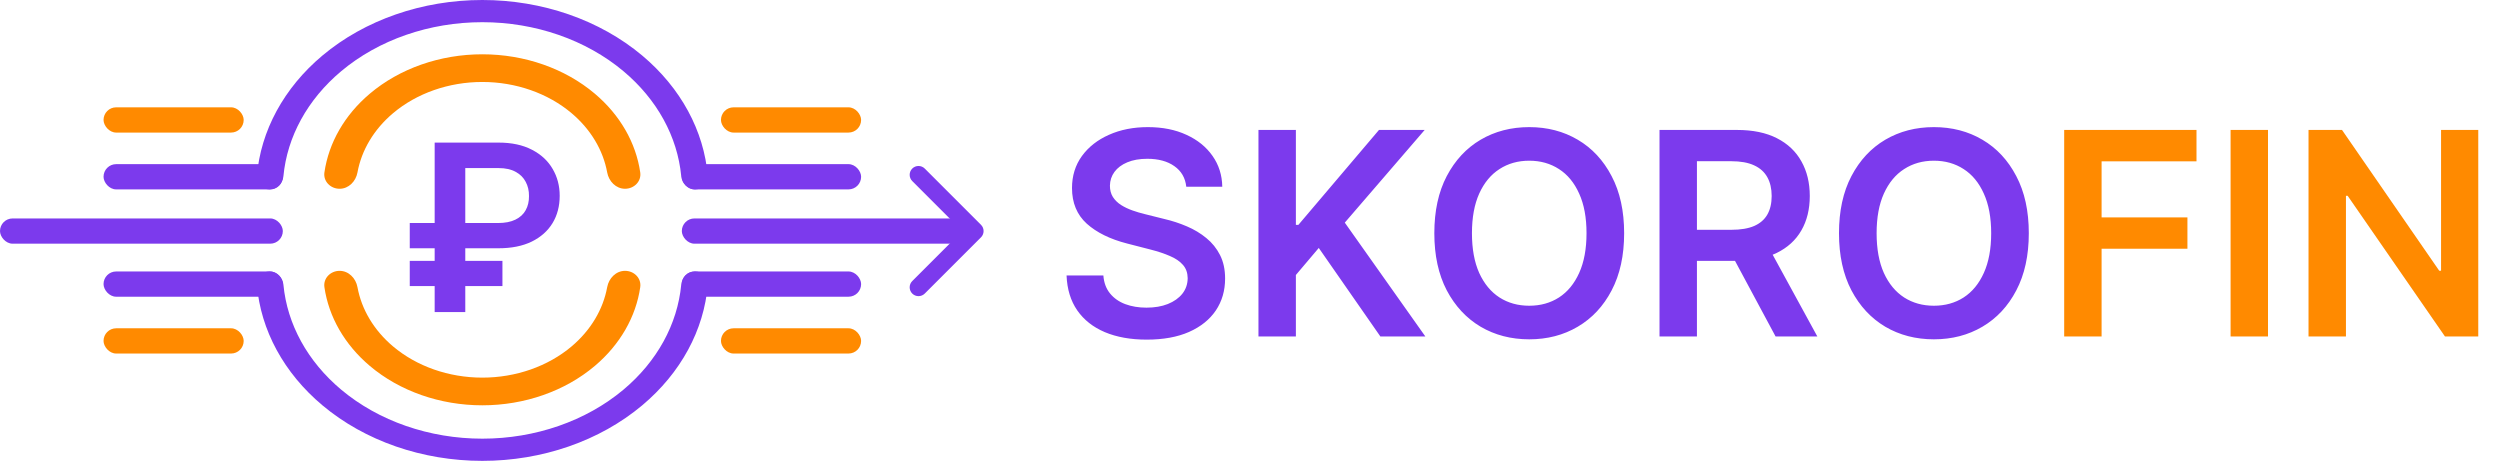 <svg width="1426" height="263" viewBox="0 0 1426 263" fill="none" xmlns="http://www.w3.org/2000/svg">
<path d="M396.482 154.846C400.654 154.846 404.068 158.234 403.721 162.391C401.559 188.285 388.322 212.761 366.276 231.235C342.1 251.495 309.309 262.877 275.118 262.877C240.927 262.877 208.137 251.495 183.96 231.235C161.915 212.761 148.678 188.285 146.516 162.391C146.169 158.234 149.583 154.846 153.754 154.846C157.926 154.846 161.271 158.235 161.664 162.388C163.796 184.922 175.43 206.184 194.642 222.284C215.986 240.169 244.934 250.217 275.118 250.217C305.303 250.217 334.251 240.169 355.594 222.284C374.806 206.184 386.44 184.922 388.573 162.388C388.966 158.235 392.311 154.846 396.482 154.846Z" fill="#7C3AED"/>
<path d="M396.482 108.031C400.654 108.031 404.068 104.643 403.721 100.486C401.559 74.592 388.322 50.116 366.276 31.642C342.1 11.382 309.309 0 275.118 0C240.927 0 208.137 11.382 183.96 31.642C161.915 50.116 148.678 74.592 146.516 100.486C146.169 104.643 149.583 108.031 153.754 108.031C157.926 108.031 161.271 104.642 161.664 100.489C163.796 77.955 175.43 56.693 194.642 40.593C215.986 22.708 244.934 12.659 275.118 12.659C305.303 12.659 334.251 22.708 355.594 40.593C374.806 56.693 386.44 77.955 388.573 100.489C388.966 104.642 392.311 108.031 396.482 108.031Z" fill="#7C3AED"/>
<path d="M356.526 154.485C361.684 154.485 365.933 158.688 365.195 163.793C362.749 180.706 353.688 196.549 339.286 208.722C322.268 223.106 299.187 231.187 275.119 231.187C251.052 231.187 227.97 223.106 210.952 208.722C196.55 196.549 187.489 180.706 185.043 163.793C184.305 158.688 188.555 154.485 193.713 154.485C198.871 154.485 202.968 158.7 203.895 163.774C206.216 176.49 213.263 188.347 224.16 197.558C237.675 208.981 256.006 215.399 275.119 215.399C294.233 215.399 312.563 208.981 326.078 197.558C336.975 188.347 344.022 176.49 346.344 163.774C347.27 158.7 351.368 154.485 356.526 154.485Z" fill="#FF8A00"/>
<path d="M356.526 107.672C361.684 107.672 365.933 103.469 365.195 98.364C362.749 81.452 353.688 65.608 339.286 53.435C322.268 39.051 299.187 30.97 275.119 30.97C251.052 30.97 227.97 39.051 210.952 53.435C196.55 65.608 187.489 81.452 185.043 98.364C184.305 103.469 188.555 107.672 193.713 107.672C198.871 107.672 202.968 103.457 203.895 98.383C206.216 85.667 213.263 73.81 224.16 64.599C237.675 53.176 256.006 46.758 275.119 46.758C294.233 46.758 312.563 53.176 326.078 64.599C336.975 73.81 344.022 85.667 346.344 98.383C347.27 103.457 351.368 107.672 356.526 107.672Z" fill="#FF8A00"/>
<rect x="388.912" y="93.628" width="102.269" height="14.404" rx="7.202" fill="#7C3AED"/>
<rect x="411.238" y="61.218" width="79.943" height="14.404" rx="7.202" fill="#FF8A00"/>
<rect x="59.057" y="61.218" width="79.943" height="14.404" rx="7.202" fill="#FF8A00"/>
<rect x="411.238" y="187.255" width="79.943" height="14.404" rx="7.202" fill="#FF8A00"/>
<rect x="59.057" y="187.255" width="79.943" height="14.404" rx="7.202" fill="#FF8A00"/>
<rect x="388.912" y="154.845" width="102.269" height="14.404" rx="7.202" fill="#7C3AED"/>
<rect x="388.912" y="124.597" width="161.326" height="14.404" rx="7.202" fill="#7C3AED"/>
<rect y="124.597" width="161.326" height="14.404" rx="7.202" fill="#7C3AED"/>
<rect x="59.057" y="93.628" width="102.269" height="14.404" rx="7.202" fill="#7C3AED"/>
<rect x="59.057" y="154.845" width="102.269" height="14.404" rx="7.202" fill="#7C3AED"/>
<path d="M559.564 135.364C561.533 133.395 561.533 130.203 559.564 128.234L527.48 96.15C525.512 94.182 522.32 94.182 520.351 96.15C518.382 98.119 518.382 101.311 520.351 103.28L548.87 131.799L520.351 160.318C518.382 162.286 518.382 165.478 520.351 167.447C522.32 169.416 525.512 169.416 527.48 167.447L559.564 135.364ZM483.979 136.84H555.999V126.757H483.979V136.84Z" fill="#7C3AED"/>
<path d="M676.65 106.509C676.113 101.485 673.85 97.573 669.862 94.773C665.911 91.973 660.772 90.573 654.444 90.573C649.995 90.573 646.179 91.245 642.996 92.587C639.813 93.929 637.377 95.751 635.69 98.052C634.002 100.353 633.139 102.98 633.101 105.934C633.101 108.388 633.657 110.517 634.769 112.319C635.92 114.122 637.473 115.656 639.429 116.921C641.385 118.149 643.552 119.184 645.93 120.028C648.308 120.872 650.705 121.581 653.121 122.157L664.166 124.918C668.615 125.953 672.891 127.353 676.995 129.117C681.137 130.882 684.838 133.106 688.098 135.791C691.396 138.475 694.004 141.716 695.922 145.513C697.839 149.31 698.798 153.759 698.798 158.86C698.798 165.763 697.034 171.842 693.506 177.096C689.977 182.312 684.876 186.397 678.203 189.35C671.568 192.264 663.533 193.722 654.099 193.722C644.933 193.722 636.974 192.303 630.224 189.465C623.513 186.627 618.259 182.485 614.462 177.039C610.703 171.593 608.67 164.958 608.364 157.134H629.362C629.668 161.237 630.934 164.651 633.158 167.374C635.383 170.097 638.278 172.13 641.845 173.472C645.45 174.814 649.477 175.485 653.926 175.485C658.567 175.485 662.632 174.795 666.122 173.414C669.651 171.995 672.412 170.039 674.406 167.546C676.401 165.015 677.417 162.062 677.455 158.687C677.417 155.619 676.516 153.088 674.751 151.093C672.987 149.061 670.513 147.373 667.33 146.031C664.185 144.65 660.504 143.423 656.285 142.349L642.881 138.897C633.178 136.404 625.507 132.627 619.869 127.564C614.27 122.463 611.47 115.694 611.47 107.257C611.47 100.315 613.349 94.236 617.108 89.02C620.905 83.804 626.063 79.758 632.583 76.882C639.103 73.967 646.486 72.51 654.732 72.51C663.092 72.51 670.418 73.967 676.707 76.882C683.036 79.758 688.002 83.766 691.607 88.905C695.212 94.006 697.072 99.874 697.188 106.509H676.65ZM717.826 191.938V74.12H739.169V128.255H740.607L786.572 74.12H812.633L767.07 126.989L813.035 191.938H787.378L752.228 141.429L739.169 156.846V191.938H717.826ZM926.409 133.029C926.409 145.724 924.032 156.597 919.276 165.648C914.559 174.661 908.115 181.564 899.946 186.358C891.816 191.152 882.592 193.549 872.275 193.549C861.958 193.549 852.716 191.152 844.547 186.358C836.416 181.526 829.973 174.603 825.217 165.59C820.5 156.539 818.141 145.686 818.141 133.029C818.141 120.335 820.5 109.481 825.217 100.468C829.973 91.417 836.416 84.495 844.547 79.701C852.716 74.906 861.958 72.51 872.275 72.51C882.592 72.51 891.816 74.906 899.946 79.701C908.115 84.495 914.559 91.417 919.276 100.468C924.032 109.481 926.409 120.335 926.409 133.029ZM904.951 133.029C904.951 124.093 903.551 116.557 900.752 110.421C897.99 104.246 894.155 99.586 889.246 96.441C884.337 93.258 878.68 91.666 872.275 91.666C865.87 91.666 860.213 93.258 855.304 96.441C850.395 99.586 846.541 104.246 843.741 110.421C840.98 116.557 839.599 124.093 839.599 133.029C839.599 141.965 840.98 149.521 843.741 155.696C846.541 161.832 850.395 166.492 855.304 169.675C860.213 172.82 865.87 174.392 872.275 174.392C878.68 174.392 884.337 172.82 889.246 169.675C894.155 166.492 897.99 161.832 900.752 155.696C903.551 149.521 904.951 141.965 904.951 133.029ZM946.588 191.938V74.12H990.769C999.82 74.12 1007.41 75.693 1013.55 78.838C1019.73 81.983 1024.39 86.393 1027.53 92.069C1030.71 97.707 1032.3 104.284 1032.3 111.801C1032.3 119.357 1030.69 125.915 1027.47 131.476C1024.29 136.999 1019.59 141.275 1013.38 144.305C1007.16 147.296 999.533 148.792 990.482 148.792H959.014V131.073H987.605C992.898 131.073 997.232 130.345 1000.61 128.887C1003.98 127.392 1006.47 125.225 1008.09 122.387C1009.73 119.51 1010.56 115.982 1010.56 111.801C1010.56 107.621 1009.73 104.054 1008.09 101.101C1006.44 98.11 1003.92 95.847 1000.55 94.313C997.174 92.74 992.821 91.954 987.49 91.954H967.931V191.938H946.588ZM1007.45 138.552L1036.62 191.938H1012.8L984.154 138.552H1007.45ZM1157.23 133.029C1157.23 145.724 1154.85 156.597 1150.09 165.648C1145.38 174.661 1138.93 181.564 1130.76 186.358C1122.63 191.152 1113.41 193.549 1103.09 193.549C1092.78 193.549 1083.53 191.152 1075.36 186.358C1067.23 181.526 1060.79 174.603 1056.04 165.59C1051.32 156.539 1048.96 145.686 1048.96 133.029C1048.96 120.335 1051.32 109.481 1056.04 100.468C1060.79 91.417 1067.23 84.495 1075.36 79.701C1083.53 74.906 1092.78 72.51 1103.09 72.51C1113.41 72.51 1122.63 74.906 1130.76 79.701C1138.93 84.495 1145.38 91.417 1150.09 100.468C1154.85 109.481 1157.23 120.335 1157.23 133.029ZM1135.77 133.029C1135.77 124.093 1134.37 116.557 1131.57 110.421C1128.81 104.246 1124.97 99.586 1120.06 96.441C1115.16 93.258 1109.5 91.666 1103.09 91.666C1096.69 91.666 1091.03 93.258 1086.12 96.441C1081.21 99.586 1077.36 104.246 1074.56 110.421C1071.8 116.557 1070.42 124.093 1070.42 133.029C1070.42 141.965 1071.8 149.521 1074.56 155.696C1077.36 161.832 1081.21 166.492 1086.12 169.675C1091.03 172.82 1096.69 174.392 1103.09 174.392C1109.5 174.392 1115.16 172.82 1120.06 169.675C1124.97 166.492 1128.81 161.832 1131.57 155.696C1134.37 149.521 1135.77 141.965 1135.77 133.029Z" fill="#7C3AED"/>
<path d="M1177.41 191.938V74.12H1252.88V92.012H1198.75V123.997H1247.71V141.889H1198.75V191.938H1177.41ZM1293.67 74.12V191.938H1272.33V74.12H1293.67ZM1413.6 74.12V191.938H1394.62L1339.1 111.686H1338.13V191.938H1316.78V74.12H1335.88L1391.34 154.43H1392.38V74.12H1413.6Z" fill="#FF8A00"/>
<path d="M284.37 141.61H233.726V127.214H283.993C288.052 127.214 291.387 126.569 293.999 125.279C296.642 123.989 298.593 122.196 299.851 119.899C301.141 117.602 301.771 114.911 301.739 111.828C301.771 108.807 301.141 106.101 299.851 103.71C298.593 101.287 296.673 99.383 294.093 97.999C291.544 96.583 288.303 95.875 284.37 95.875H265.396V178H247.933V81.338H284.37C291.859 81.338 298.199 82.691 303.391 85.397C308.583 88.071 312.516 91.706 315.191 96.299C317.897 100.862 319.25 105.991 319.25 111.686C319.25 117.602 317.881 122.809 315.144 127.309C312.406 131.777 308.441 135.285 303.25 137.834C298.058 140.351 291.765 141.61 284.37 141.61ZM286.589 148.784V163.18H233.726V148.784H286.589Z" fill="#7C3AED"/>
</svg>
